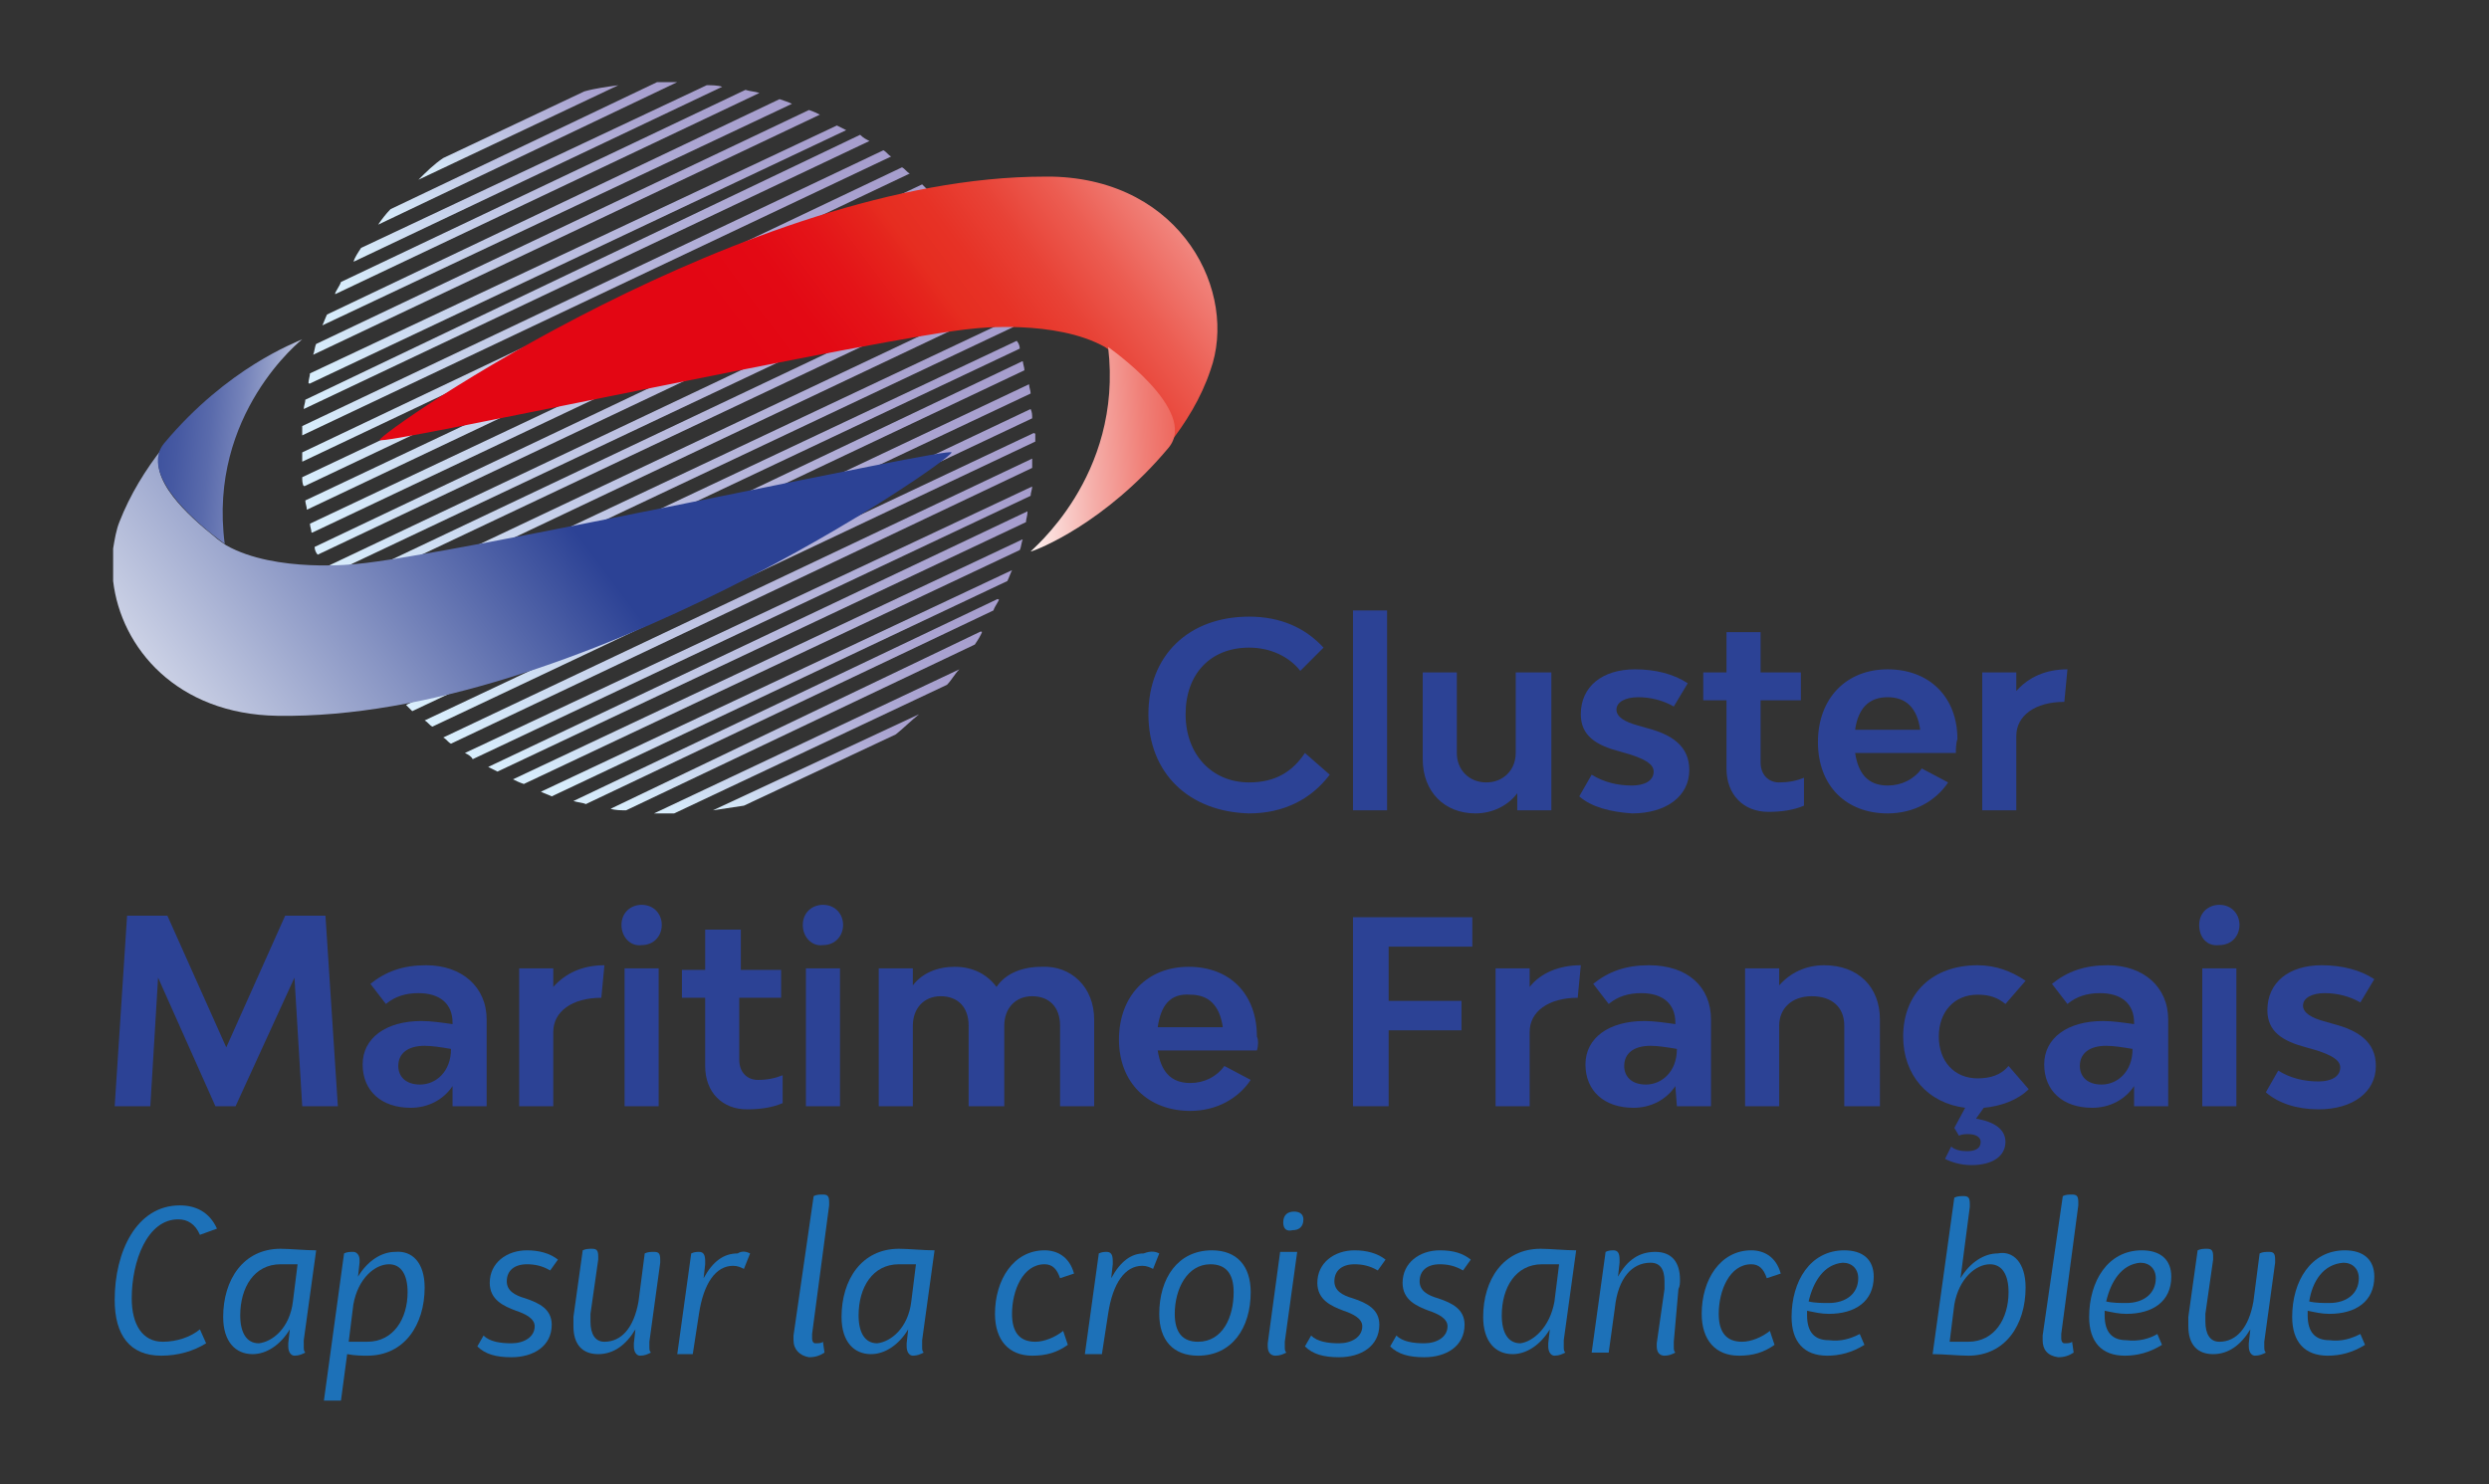 <svg xmlns="http://www.w3.org/2000/svg" xmlns:xlink="http://www.w3.org/1999/xlink" id="Calque_1" x="0px" y="0px" viewBox="0 0 160.6 95.8" style="enable-background:new 0 0 160.6 95.8;" xml:space="preserve"><rect x="0" y="0" width="160.6" height="95.8" fill="#333333" stroke="none"/><style type="text/css">	.st0{fill:#1D71B8;}	.st1{fill:#2C4295;}			.st2{clip-path:url(#SVGID_00000097493287886163342740000007358528712772106653_);fill:url(#SVGID_00000071535098186408122680000007425284975125391532_);}			.st3{clip-path:url(#SVGID_00000052100153949026685560000016399669232796249223_);fill:url(#SVGID_00000161614483905782611760000010436958328850844545_);}			.st4{clip-path:url(#SVGID_00000040535913319551711390000015296959628309103501_);fill:url(#SVGID_00000183221607545156832000000011236388209865019310_);}			.st5{clip-path:url(#SVGID_00000119797935464375300450000014419470566474261659_);fill:url(#SVGID_00000052093743076148170170000008445680252500493196_);}			.st6{clip-path:url(#SVGID_00000176743809997877083570000000079388038827930532_);fill:url(#SVGID_00000088100421611956441790000005354862996272595388_);}			.st7{clip-path:url(#SVGID_00000127042050645453935710000015856888353944095901_);fill:url(#SVGID_00000138551217502034694180000001666555821629286823_);}			.st8{clip-path:url(#SVGID_00000017500899323383455790000010525960906337870250_);fill:url(#SVGID_00000115477566322184834740000015919302302416389005_);}			.st9{clip-path:url(#SVGID_00000078010618887234522070000007731732954311837351_);fill:url(#SVGID_00000138545223983425943690000006545945428363126450_);}			.st10{clip-path:url(#SVGID_00000162333121575092605550000005062873450620592542_);fill:url(#SVGID_00000104679537237294842960000009256314235139934888_);}			.st11{clip-path:url(#SVGID_00000067210932998345109920000012756757766634213293_);fill:url(#SVGID_00000076580903006001538630000015259953258161675179_);}			.st12{clip-path:url(#SVGID_00000026882848507749919430000003081530234349216909_);fill:url(#SVGID_00000134958814737933984970000018298876228437701001_);}			.st13{clip-path:url(#SVGID_00000164501041300122421290000008705199425807883427_);fill:url(#SVGID_00000018209257615964789230000002121160330865876868_);}			.st14{clip-path:url(#SVGID_00000173120520183625858840000001312424753970589600_);fill:url(#SVGID_00000133488630384323749440000002801225186655403437_);}			.st15{clip-path:url(#SVGID_00000141453892394957614080000010734546989353119111_);fill:url(#SVGID_00000041275016547214214060000000142289627962379175_);}			.st16{clip-path:url(#SVGID_00000107587662072593493250000010885423369823808438_);fill:url(#SVGID_00000006703469061372707730000010477932111988905887_);}			.st17{clip-path:url(#SVGID_00000134960956232755456630000017209347153576774305_);fill:url(#SVGID_00000109726040784507860300000005473324567328316850_);}			.st18{clip-path:url(#SVGID_00000033368936449572199350000004758738071583270538_);fill:url(#SVGID_00000154395474826616199610000013398565672681055417_);}			.st19{clip-path:url(#SVGID_00000162318806383574187110000010882189644957376651_);fill:url(#SVGID_00000052082528477228328040000000558661218639010488_);}			.st20{clip-path:url(#SVGID_00000085946688410732807770000014780853270730422159_);fill:url(#SVGID_00000004545715889337026810000015730867395903065764_);}			.st21{clip-path:url(#SVGID_00000025437177731313175900000006743294194173482634_);fill:url(#SVGID_00000165206038337872908070000010410138296055113886_);}			.st22{clip-path:url(#SVGID_00000006678016373376667640000015595040057870586808_);fill:url(#SVGID_00000080200104291766645690000010754865057646558338_);}			.st23{clip-path:url(#SVGID_00000046333835546879136250000018311456369386079403_);fill:url(#SVGID_00000009576177006639319090000009632190953716620729_);}			.st24{clip-path:url(#SVGID_00000066514554679143400250000014515859398431277746_);fill:url(#SVGID_00000157989807760995961530000008551507621039676554_);}			.st25{clip-path:url(#SVGID_00000069374661537704153790000000109233868164018326_);fill:url(#SVGID_00000052096876828167836850000013957465907515399860_);}			.st26{clip-path:url(#SVGID_00000039837104274449229510000009980345673490925492_);fill:url(#SVGID_00000181785424402314478360000008163868288727600014_);}			.st27{clip-path:url(#SVGID_00000066511378182149004710000010673822886690328710_);fill:url(#SVGID_00000098904886456593109640000000759457876763570858_);}			.st28{clip-path:url(#SVGID_00000182506140384273021810000013350277055112037031_);fill:url(#SVGID_00000133503432978546040880000017047022092519744946_);}			.st29{clip-path:url(#SVGID_00000055669843898916662290000015802508355427039127_);fill:url(#SVGID_00000039813213371327305970000001745984677501106591_);}			.st30{clip-path:url(#SVGID_00000083776964714690818730000001330423131145514885_);fill:url(#SVGID_00000020382752134657201730000002113265609602418850_);}			.st31{clip-path:url(#SVGID_00000050661525346703212730000016153696475746782612_);fill:url(#SVGID_00000003784320562401433620000016557139001899815314_);}			.st32{clip-path:url(#SVGID_00000142163437970555797190000008020176194726563212_);fill:url(#SVGID_00000084514068352028618200000005909267625171947429_);}			.st33{clip-path:url(#SVGID_00000153675081720847915430000002474654690878490815_);fill:url(#SVGID_00000088817344148497673150000001729797793729859205_);}			.st34{clip-path:url(#SVGID_00000139988939266496661980000012344918461396559803_);fill:url(#SVGID_00000018214087246777197670000003785001957057149882_);}			.st35{clip-path:url(#SVGID_00000123438799267325498600000009760709574243744643_);fill:url(#SVGID_00000078008237997781995410000010615331875601567668_);}			.st36{clip-path:url(#SVGID_00000145746992589976902640000010368385246374037675_);fill:url(#SVGID_00000102524671542223592090000001440706242438410632_);}			.st37{clip-path:url(#SVGID_00000035490141595123057860000005006481768000335255_);fill:url(#SVGID_00000075843924967918319420000016631505149195972280_);}</style><g>	<g>		<path class="st0" d="M10.4,87.5c-2,0-3-1.3-3-3.6c0-3.1,1.4-6.1,4.2-6.1c1,0,1.9,0.4,2.4,1.5l-1.1,0.4c-0.3-0.7-0.8-1-1.4-1   c-2,0-3,2.7-3,5.1c0,1.7,0.7,2.8,2,2.8c0.9,0,1.8-0.3,2.4-0.8l0.4,0.9C12.5,87.2,11.5,87.5,10.4,87.5"></path>		<path class="st0" d="M18.9,84l0.3-2.4c-0.4,0-0.8,0-1.1,0c-1.7,0-2.6,1.5-2.6,3.3c0,1.1,0.4,1.8,1.2,1.8   C17.6,86.6,18.7,85.7,18.9,84 M19.6,86.9c0,0.2,0,0.3,0.1,0.4c-0.2,0.1-0.4,0.2-0.7,0.2c-0.2,0-0.4-0.2-0.4-0.6c0-0.1,0-0.1,0-0.2   l0.1-0.9c-0.6,1-1.5,1.6-2.4,1.6c-1.1,0-1.9-0.8-1.9-2.4c0-2.4,1.3-4.4,3.7-4.4c0.6,0,1.6,0.1,2.3,0.1l-0.8,5.8   C19.6,86.7,19.6,86.8,19.6,86.9"></path>		<path class="st0" d="M26.3,83.4c0-1.1-0.4-1.8-1.2-1.8c-0.9,0-2,0.9-2.3,2.6l-0.3,2.4c0.4,0,0.8,0,1.2,0   C25.4,86.6,26.3,85.1,26.3,83.4 M27.4,83.1c0,2.4-1.3,4.4-3.7,4.4c-0.3,0-0.8,0-1.3-0.1l-0.4,3h-1.1l1.3-9.5   c0.2-0.1,0.4-0.1,0.6-0.1c0.2,0,0.4,0.2,0.4,0.5c0,0.1,0,0.1,0,0.2l-0.1,0.9c0.6-1,1.5-1.6,2.4-1.6C26.6,80.7,27.4,81.5,27.4,83.1   "></path>		<path class="st0" d="M36,81.3L35.5,82c-0.5-0.3-1-0.4-1.5-0.4c-0.8,0-1.3,0.4-1.3,1.1c0,0.6,0.5,0.9,1.2,1.1   c0.9,0.3,1.7,0.7,1.7,1.7c0,1.4-1.2,2.1-2.6,2.1c-1,0-1.7-0.2-2.2-0.7l0.4-0.7c0.4,0.4,1.1,0.5,1.8,0.5c0.8,0,1.5-0.4,1.5-1.1   c0-0.5-0.6-0.8-1.2-1c-0.8-0.3-1.7-0.7-1.7-1.8c0-1.3,1.1-2.1,2.4-2.1C34.8,80.7,35.5,80.9,36,81.3"></path>		<path class="st0" d="M41.9,86.6c0,0.1,0,0.2,0,0.3c0,0.2,0,0.3,0.1,0.4c-0.2,0.1-0.4,0.2-0.7,0.2c-0.2,0-0.4-0.2-0.4-0.6   c0-0.1,0-0.1,0-0.2l0.1-0.9c-0.6,1-1.4,1.6-2.4,1.6S37,86.8,37,85.6c0-0.2,0-0.4,0-0.6l0.6-4.3c0.2-0.1,0.4-0.1,0.6-0.1   c0.3,0,0.4,0.1,0.4,0.5c0,0.1,0,0.1,0,0.2l-0.5,3.5c0,0.2,0,0.3,0,0.5c0,0.8,0.3,1.3,0.9,1.3c1.1,0,1.9-0.9,2.2-2.6l0.4-3.1   c0.2-0.1,0.4-0.1,0.6-0.1c0.3,0,0.4,0.1,0.4,0.5c0,0.1,0,0.1,0,0.2L41.9,86.6z"></path>		<path class="st0" d="M48.4,80.9l-0.4,1c-0.2-0.1-0.4-0.2-0.7-0.2c-1.1,0-1.9,1.1-2.2,3.1l-0.4,2.6h-1l0.9-6.5   c0.2-0.1,0.4-0.1,0.5-0.1c0.3,0,0.4,0.2,0.4,0.6c0,0.1,0,0.1,0,0.2l-0.1,0.9c0.6-1.1,1.3-1.6,2.2-1.6   C47.9,80.7,48.2,80.8,48.4,80.9"></path>		<path class="st0" d="M51.2,86.5c0-0.1,0-0.2,0-0.3l1.3-9c0.2-0.1,0.4-0.1,0.6-0.1c0.3,0,0.4,0.1,0.4,0.5c0,0.1,0,0.1,0,0.2   l-1.1,8.3c0,0.1,0,0.2,0,0.3c0,0.2,0.1,0.3,0.2,0.3c0.2,0,0.4,0,0.5-0.1l0.1,0.7c-0.3,0.2-0.6,0.3-1,0.3   C51.6,87.5,51.2,87.1,51.2,86.5"></path>		<path class="st0" d="M58.8,84l0.3-2.4c-0.4,0-0.8,0-1.1,0c-1.7,0-2.6,1.5-2.6,3.3c0,1.1,0.4,1.8,1.2,1.8   C57.5,86.6,58.6,85.7,58.8,84 M59.5,86.9c0,0.2,0,0.3,0.1,0.4c-0.2,0.1-0.4,0.2-0.7,0.2c-0.2,0-0.4-0.2-0.4-0.6c0-0.1,0-0.1,0-0.2   l0.1-0.9c-0.6,1-1.5,1.6-2.4,1.6c-1.1,0-1.9-0.8-1.9-2.4c0-2.4,1.3-4.4,3.7-4.4c0.6,0,1.6,0.1,2.3,0.1l-0.8,5.8   C59.5,86.7,59.5,86.8,59.5,86.9"></path>		<path class="st0" d="M66.6,87.5c-1.5,0-2.4-1-2.4-2.7c0-2.2,1.2-4.1,3.2-4.1c0.8,0,1.6,0.4,1.9,1.5l-0.9,0.3   c-0.2-0.6-0.5-0.9-1-0.9c-1.4,0-2.1,1.7-2.1,3.2c0,1.2,0.5,1.8,1.5,1.8c0.6,0,1.3-0.3,1.8-0.7l0.3,0.9   C68.2,87.3,67.5,87.5,66.6,87.5"></path>		<path class="st0" d="M74.8,80.9l-0.4,1c-0.2-0.1-0.4-0.2-0.7-0.2c-1.1,0-1.9,1.1-2.2,3.1l-0.4,2.6H70l0.9-6.5   c0.2-0.1,0.4-0.1,0.5-0.1c0.3,0,0.4,0.2,0.4,0.6c0,0.1,0,0.1,0,0.2l-0.1,0.9c0.6-1.1,1.3-1.6,2.1-1.6   C74.3,80.7,74.6,80.8,74.8,80.9"></path>		<path class="st0" d="M79.6,83.4c0-1.2-0.5-1.8-1.5-1.8c-1.5,0-2.3,1.6-2.3,3.2c0,1.2,0.5,1.8,1.5,1.8C78.9,86.6,79.6,85,79.6,83.4    M74.8,84.8c0-2.3,1.2-4.1,3.4-4.1c1.6,0,2.5,1,2.5,2.7c0,2.3-1.2,4.1-3.4,4.1C75.7,87.5,74.8,86.5,74.8,84.8"></path>		<path class="st0" d="M82.8,78.9c0-0.5,0.3-0.7,0.7-0.7s0.6,0.2,0.6,0.5c0,0.5-0.3,0.7-0.7,0.7C83,79.5,82.8,79.3,82.8,78.9    M82.9,86.6c0,0.1,0,0.2,0,0.3c0,0.2,0,0.3,0.1,0.4c-0.2,0.1-0.4,0.2-0.7,0.2s-0.5-0.2-0.5-0.6c0,0,0-0.1,0-0.2l0.8-5.9h1.1   L82.9,86.6z"></path>		<path class="st0" d="M89.4,81.3L88.9,82c-0.5-0.3-1-0.4-1.5-0.4c-0.8,0-1.3,0.4-1.3,1.1c0,0.6,0.5,0.9,1.2,1.1   c0.9,0.3,1.7,0.7,1.7,1.7c0,1.4-1.2,2.1-2.6,2.1c-1,0-1.7-0.2-2.2-0.7l0.4-0.7c0.4,0.4,1.1,0.5,1.8,0.5c0.8,0,1.5-0.4,1.5-1.1   c0-0.5-0.6-0.8-1.2-1c-0.8-0.3-1.7-0.7-1.7-1.8c0-1.3,1.1-2.1,2.4-2.1C88.2,80.7,88.9,80.9,89.4,81.3"></path>		<path class="st0" d="M94.9,81.3L94.4,82c-0.5-0.3-1-0.4-1.5-0.4c-0.8,0-1.3,0.4-1.3,1.1c0,0.6,0.5,0.9,1.2,1.1   c0.9,0.3,1.7,0.7,1.7,1.7c0,1.4-1.2,2.1-2.6,2.1c-1,0-1.7-0.2-2.2-0.7l0.4-0.7c0.4,0.4,1.1,0.5,1.8,0.5c0.8,0,1.5-0.4,1.5-1.1   c0-0.5-0.6-0.8-1.2-1c-0.8-0.3-1.7-0.7-1.7-1.8c0-1.3,1.1-2.1,2.4-2.1C93.8,80.7,94.4,80.9,94.9,81.3"></path>		<path class="st0" d="M100.3,84l0.3-2.4c-0.4,0-0.8,0-1.1,0c-1.7,0-2.6,1.5-2.6,3.3c0,1.1,0.4,1.8,1.2,1.8   C98.9,86.6,100,85.7,100.3,84 M100.9,86.9c0,0.2,0,0.3,0.1,0.4c-0.2,0.1-0.4,0.2-0.7,0.2c-0.2,0-0.4-0.2-0.4-0.6   c0-0.1,0-0.1,0-0.2l0.1-0.9c-0.6,1-1.5,1.6-2.4,1.6c-1.1,0-1.9-0.8-1.9-2.4c0-2.4,1.3-4.4,3.7-4.4c0.6,0,1.6,0.1,2.3,0.1l-0.8,5.8   C100.9,86.7,100.9,86.8,100.9,86.9"></path>		<path class="st0" d="M108,86.6c0,0.1,0,0.2,0,0.3c0,0.2,0,0.3,0.1,0.4c-0.2,0.1-0.4,0.2-0.7,0.2s-0.5-0.2-0.5-0.6c0,0,0-0.1,0-0.2   l0.5-3.5c0-0.2,0-0.4,0-0.5c0-0.8-0.3-1.2-0.9-1.2c-1.2,0-2.1,1-2.3,2.9l-0.4,2.9h-1.1l0.9-6.5c0.2-0.1,0.4-0.1,0.5-0.1   c0.3,0,0.4,0.2,0.4,0.6c0,0.1,0,0.1,0,0.2l-0.1,0.9c0.6-1.1,1.4-1.6,2.4-1.6c1.1,0,1.6,0.7,1.6,1.8c0,0.2,0,0.4-0.1,0.6L108,86.6z   "></path>		<path class="st0" d="M112.2,87.5c-1.5,0-2.4-1-2.4-2.7c0-2.2,1.2-4.1,3.2-4.1c0.8,0,1.6,0.4,1.9,1.5l-0.9,0.3   c-0.2-0.6-0.5-0.9-1-0.9c-1.4,0-2.1,1.7-2.1,3.2c0,1.2,0.5,1.8,1.5,1.8c0.6,0,1.3-0.3,1.8-0.7l0.3,0.9   C113.8,87.3,113.1,87.5,112.2,87.5"></path>		<path class="st0" d="M116.7,84c0.4,0.1,0.9,0.1,1.3,0.1c1.1,0,1.9-0.6,1.9-1.6c0-0.6-0.4-1-1-1C117.7,81.6,117,82.7,116.7,84    M120,86.1l0.3,0.7c-0.8,0.5-1.6,0.7-2.4,0.7c-1.5,0-2.3-0.9-2.3-2.5c0-2.3,1.2-4.3,3.4-4.3c1.2,0,1.9,0.6,1.9,1.7   c0,1.6-1.2,2.4-2.9,2.4c-0.5,0-0.9-0.1-1.4-0.2c0,0.1,0,0.2,0,0.3c0,1.1,0.5,1.6,1.4,1.6C118.8,86.6,119.4,86.4,120,86.1"></path>		<path class="st0" d="M129.6,83.4c0-1.1-0.4-1.8-1.2-1.8c-0.9,0-2,0.9-2.3,2.6l-0.3,2.4c0.4,0,0.8,0,1.2,0   C128.7,86.6,129.6,85.1,129.6,83.4 M130.7,83.1c0,2.4-1.3,4.4-3.7,4.4c-0.6,0-1.6-0.1-2.3-0.1l1.4-10.1c0.2-0.1,0.4-0.1,0.6-0.1   c0.3,0,0.4,0.1,0.4,0.5c0,0.1,0,0.1,0,0.2l-0.6,4.6c0.6-1,1.5-1.6,2.4-1.6C129.9,80.7,130.7,81.5,130.7,83.1"></path>		<path class="st0" d="M131.8,86.5c0-0.1,0-0.2,0-0.3l1.3-9c0.2-0.1,0.4-0.1,0.6-0.1c0.3,0,0.4,0.1,0.4,0.5c0,0.1,0,0.1,0,0.2   l-1.1,8.3c0,0.1,0,0.2,0,0.3c0,0.2,0.1,0.3,0.2,0.3c0.2,0,0.4,0,0.5-0.1l0.1,0.7c-0.3,0.2-0.6,0.3-1,0.3   C132.1,87.5,131.8,87.1,131.8,86.5"></path>		<path class="st0" d="M135.9,84c0.4,0.1,0.9,0.1,1.3,0.1c1.1,0,1.9-0.6,1.9-1.6c0-0.6-0.4-1-1-1C136.9,81.6,136.2,82.7,135.9,84    M139.2,86.1l0.3,0.7c-0.8,0.5-1.6,0.7-2.4,0.7c-1.5,0-2.3-0.9-2.3-2.5c0-2.3,1.2-4.3,3.4-4.3c1.2,0,1.9,0.6,1.9,1.7   c0,1.6-1.2,2.4-2.9,2.4c-0.5,0-0.9-0.1-1.4-0.2c0,0.1,0,0.2,0,0.3c0,1.1,0.5,1.6,1.4,1.6C138,86.6,138.7,86.4,139.2,86.1"></path>		<path class="st0" d="M146.1,86.6c0,0.1,0,0.2,0,0.3c0,0.2,0,0.3,0.1,0.4c-0.2,0.1-0.4,0.2-0.7,0.2c-0.2,0-0.4-0.2-0.4-0.6   c0-0.1,0-0.1,0-0.2l0.1-0.9c-0.6,1-1.4,1.6-2.4,1.6s-1.6-0.6-1.6-1.8c0-0.2,0-0.4,0-0.6l0.6-4.3c0.2-0.1,0.4-0.1,0.6-0.1   c0.3,0,0.4,0.1,0.4,0.5c0,0.1,0,0.1,0,0.2l-0.5,3.5c0,0.2,0,0.3,0,0.5c0,0.8,0.3,1.3,0.9,1.3c1.1,0,1.9-0.9,2.2-2.6l0.4-3.1   c0.2-0.1,0.4-0.1,0.6-0.1c0.3,0,0.4,0.1,0.4,0.5c0,0.1,0,0.1,0,0.2L146.1,86.6z"></path>		<path class="st0" d="M149,84c0.4,0.1,0.9,0.1,1.3,0.1c1.1,0,1.9-0.6,1.9-1.6c0-0.6-0.4-1-1-1C149.9,81.6,149.2,82.7,149,84    M152.3,86.1l0.3,0.7c-0.8,0.5-1.6,0.7-2.4,0.7c-1.5,0-2.3-0.9-2.3-2.5c0-2.3,1.2-4.3,3.4-4.3c1.2,0,1.9,0.6,1.9,1.7   c0,1.6-1.2,2.4-2.9,2.4c-0.5,0-0.9-0.1-1.4-0.2c0,0.1,0,0.2,0,0.3c0,1.1,0.5,1.6,1.4,1.6C151.1,86.6,151.7,86.4,152.3,86.1"></path>		<path class="st1" d="M74.1,46.1c0-3.8,2.6-6.3,6.5-6.3c2,0,3.6,0.7,4.8,2l-1.5,1.5c-0.7-0.9-1.9-1.5-3.3-1.5   c-2.5,0-4.1,1.7-4.1,4.3c0,2.6,1.7,4.4,4.1,4.4c1.7,0,2.8-0.7,3.6-1.9l1.6,1.4c-1.2,1.6-3,2.5-5.2,2.5   C76.7,52.4,74.1,49.9,74.1,46.1"></path>	</g>	<rect x="87.3" y="39.4" class="st1" width="2.2" height="12.9"></rect>	<g>		<path class="st1" d="M100.1,43.4v8.9h-2.2v-1.1c-0.6,0.8-1.6,1.3-2.7,1.3c-2,0-3.4-1.4-3.4-3.5v-5.6H94v5.2c0,1.1,0.8,1.9,1.9,1.9   c1.1,0,1.9-0.8,1.9-1.9v-5.2L100.1,43.4L100.1,43.4z"></path>		<path class="st1" d="M101.9,51.4l0.8-1.4c0.8,0.5,1.7,0.7,2.6,0.7c0.8,0,1.4-0.3,1.4-0.9c0-0.5-0.6-0.8-1.5-1.1l-0.7-0.2   c-1.5-0.4-2.5-1-2.5-2.4c0-1.8,1.4-2.9,3.5-2.9c1.3,0,2.5,0.3,3.4,0.9l-0.9,1.5c-0.7-0.4-1.5-0.6-2.3-0.6s-1.4,0.3-1.4,0.8   s0.6,0.8,1.3,1l0.7,0.2c1.5,0.4,2.7,1.1,2.7,2.7c0,1.7-1.5,2.8-3.7,2.8C103.9,52.4,102.7,52.1,101.9,51.4"></path>		<path class="st1" d="M116.4,50.2V52c-0.7,0.3-1.5,0.4-2.3,0.4c-1.6,0-2.7-1.1-2.7-2.8v-4.4h-1.5v-1.8h1.5v-2.6h2.2v2.6h2.6v1.8   h-2.6v4c0,0.8,0.5,1.3,1.2,1.3C115.4,50.5,115.9,50.4,116.4,50.2"></path>		<path class="st1" d="M119.7,47.1h4.2c-0.2-1.4-0.9-2.1-2.1-2.1C120.6,45,119.9,45.7,119.7,47.1 M126.2,48.6h-6.5   c0.2,1.3,0.8,2.1,2.1,2.1c0.9,0,1.7-0.4,2.2-1.1l1.7,0.9c-0.8,1.2-2.2,2-3.9,2c-2.7,0-4.5-1.8-4.5-4.6c0-2.8,1.8-4.7,4.5-4.7   s4.5,1.8,4.5,4.5C126.2,48,126.2,48.4,126.2,48.6"></path>		<path class="st1" d="M133.4,43.2l-0.2,2.1c-1.9,0-3.1,0.9-3.1,2.2v4.8h-2.2v-8.9h2.2v1.2C130.9,43.7,132,43.2,133.4,43.2"></path>	</g>	<polygon class="st1" points="18.4,59.1 14.6,67.6 10.8,59.1 8.2,59.1 7.4,71.4 9.7,71.4 10.2,63.1 13.9,71.4 15.2,71.4 19,63.1   19.5,71.4 21.8,71.4 21,59.1  "></polygon>	<g>		<path class="st1" d="M29.1,67.7c-0.6-0.1-1.2-0.2-1.7-0.2c-1.1,0-1.7,0.5-1.7,1.3c0,0.7,0.5,1.2,1.4,1.2   C28.1,70,29.1,69.2,29.1,67.7 M31.4,65.8v5.6h-2.2v-1.3c-0.6,0.9-1.6,1.4-2.7,1.4c-1.9,0-3.1-1.1-3.1-2.8c0-1.7,1.5-2.8,3.8-2.8   c0.6,0,1.3,0.1,2,0.2V66c0-1.2-0.8-1.9-2.2-1.9c-0.8,0-1.5,0.2-2.1,0.7l-1-1.3c1-0.8,2.1-1.2,3.6-1.2   C29.8,62.3,31.4,63.7,31.4,65.8"></path>		<path class="st1" d="M39,62.3l-0.2,2.1c-1.9,0-3.1,0.9-3.1,2.2v4.8h-2.2v-8.9h2.2v1.2C36.5,62.8,37.6,62.3,39,62.3"></path>		<path class="st1" d="M40.3,62.5h2.2v8.9h-2.2V62.5z M40.1,59.7c0-0.8,0.6-1.3,1.3-1.3c0.8,0,1.3,0.6,1.3,1.3S42.2,61,41.4,61   C40.7,61.1,40.1,60.5,40.1,59.7"></path>		<path class="st1" d="M50.5,69.4v1.8c-0.7,0.3-1.5,0.4-2.3,0.4c-1.6,0-2.7-1.1-2.7-2.8v-4.4H44v-1.8h1.5V60h2.3v2.6h2.6v1.8h-2.7v4   c0,0.8,0.5,1.3,1.2,1.3C49.5,69.7,50,69.6,50.5,69.4"></path>		<path class="st1" d="M52,62.5h2.2v8.9H52V62.5z M51.8,59.7c0-0.8,0.6-1.3,1.3-1.3c0.8,0,1.3,0.6,1.3,1.3S53.9,61,53.1,61   C52.4,61.1,51.8,60.5,51.8,59.7"></path>		<path class="st1" d="M70.6,65.8v5.6h-2.2v-5.2c0-1.2-0.7-1.9-1.8-1.9s-1.8,0.8-1.8,1.9v5.2h-2.3v-5.2c0-1.2-0.7-1.9-1.8-1.9   s-1.8,0.8-1.8,1.9v5.2h-2.2v-8.9h2.2v1.1c0.6-0.8,1.6-1.2,2.7-1.2c1.2,0,2.1,0.5,2.7,1.3c0.6-0.9,1.7-1.3,2.9-1.3   C69.1,62.3,70.6,63.7,70.6,65.8"></path>		<path class="st1" d="M74.7,66.3h4.2c-0.2-1.4-0.9-2.1-2.1-2.1C75.5,64.1,74.9,64.9,74.7,66.3 M81.1,67.8h-6.4   c0.2,1.3,0.8,2.1,2.1,2.1c0.9,0,1.7-0.4,2.2-1.1l1.7,0.9c-0.8,1.2-2.2,2-3.9,2c-2.7,0-4.6-1.8-4.6-4.6c0-2.8,1.8-4.7,4.5-4.7   s4.4,1.8,4.4,4.5C81.2,67.1,81.2,67.5,81.1,67.8"></path>	</g>	<polygon class="st1" points="89.6,61.1 89.6,64.6 94.3,64.6 94.3,66.5 89.6,66.5 89.6,71.4 87.3,71.4 87.3,59.2 95,59.2 95,61.1    "></polygon>	<g>		<path class="st1" d="M102,62.3l-0.2,2.1c-1.9,0-3.1,0.9-3.1,2.2v4.8h-2.2v-8.9h2.2v1.2C99.4,62.8,100.6,62.3,102,62.3"></path>		<path class="st1" d="M108.2,67.7c-0.6-0.1-1.2-0.2-1.7-0.2c-1.1,0-1.7,0.5-1.7,1.3c0,0.7,0.5,1.2,1.4,1.2   C107.2,70,108.2,69.2,108.2,67.7 M110.4,65.8v5.6h-2.2l-0.1-1.3c-0.6,0.9-1.6,1.4-2.7,1.4c-1.9,0-3.1-1.1-3.1-2.8   c0-1.7,1.5-2.8,3.8-2.8c0.6,0,1.3,0.1,2,0.2V66c0-1.2-0.8-1.9-2.2-1.9c-0.8,0-1.5,0.2-2.1,0.7l-1-1.3c1-0.8,2.1-1.2,3.6-1.2   C108.9,62.3,110.4,63.7,110.4,65.8"></path>		<path class="st1" d="M121.3,65.8v5.6H119v-5.2c0-1.2-0.8-1.9-2.1-1.9s-2.1,0.8-2.1,1.9v5.2h-2.2v-8.9h2.2v1.1   c0.7-0.8,1.7-1.3,2.9-1.3C119.9,62.3,121.3,63.7,121.3,65.8"></path>		<path class="st1" d="M129.4,73.7c0,0.9-0.8,1.5-2.2,1.5c-0.7,0-1.3-0.2-1.7-0.4l0.4-0.8c0.2,0.2,0.6,0.3,1,0.3   c0.6,0,0.9-0.2,0.9-0.6c0-0.3-0.3-0.5-0.8-0.5c-0.2,0-0.4,0-0.6,0.1l-0.3-0.5l0.7-1.3c-2.4-0.3-4-2.1-4-4.6c0-2.8,1.9-4.6,4.8-4.6   c1.2,0,2.2,0.4,3.1,1l-1.3,1.5c-0.5-0.4-1-0.6-1.8-0.6c-1.5,0-2.5,1.1-2.5,2.7s1,2.7,2.5,2.7c0.8,0,1.5-0.2,2-0.8l1.3,1.5   c-0.7,0.7-1.8,1.1-2.9,1.2l-0.5,0.7C128.7,72.4,129.4,72.9,129.4,73.7"></path>		<path class="st1" d="M137.6,67.7c-0.6-0.1-1.2-0.2-1.7-0.2c-1.1,0-1.7,0.5-1.7,1.3c0,0.7,0.5,1.2,1.4,1.2   C136.6,70,137.6,69.2,137.6,67.7 M139.9,65.8v5.6h-2.2v-1.3c-0.6,0.9-1.6,1.4-2.7,1.4c-1.9,0-3.1-1.1-3.1-2.8   c0-1.7,1.5-2.8,3.8-2.8c0.6,0,1.3,0.1,2,0.2V66c0-1.2-0.8-1.9-2.2-1.9c-0.8,0-1.5,0.2-2.1,0.7l-1-1.3c1-0.8,2.1-1.2,3.6-1.2   C138.3,62.3,139.9,63.7,139.9,65.8"></path>		<path class="st1" d="M142.1,62.5h2.2v8.9h-2.2V62.5z M141.9,59.7c0-0.8,0.6-1.3,1.3-1.3c0.8,0,1.3,0.6,1.3,1.3S144,61,143.2,61   C142.4,61.1,141.9,60.5,141.9,59.7"></path>		<path class="st1" d="M146.2,70.5l0.8-1.4c0.8,0.5,1.7,0.7,2.6,0.7c0.8,0,1.4-0.3,1.4-0.9c0-0.5-0.6-0.8-1.5-1.1l-0.7-0.2   c-1.5-0.4-2.5-1-2.5-2.4c0-1.8,1.4-2.9,3.5-2.9c1.3,0,2.5,0.3,3.4,0.9l-0.9,1.5c-0.7-0.4-1.5-0.6-2.3-0.6s-1.4,0.3-1.4,0.8   s0.6,0.8,1.3,1l0.7,0.2c1.5,0.4,2.7,1.1,2.7,2.7c0,1.7-1.5,2.8-3.7,2.8C148.2,71.6,147,71.2,146.2,70.5"></path>	</g>	<g>		<g>			<g>				<defs>					<path id="SVGID_1_" d="M37.7,5.9l-9.1,4.3c-0.6,0.4-1.1,0.9-1.6,1.4l12.9-6.1C39.2,5.6,38.4,5.7,37.7,5.9"></path>				</defs>				<clipPath id="SVGID_00000131354490369679596290000017574148851553489319_">					<use xlink:href="#SVGID_1_" style="overflow:visible;"></use>				</clipPath>									<linearGradient id="SVGID_00000018238349142343758750000011352720892032654237_" gradientUnits="userSpaceOnUse" x1="-466.721" y1="424.915" x2="-465.72" y2="424.915" gradientTransform="matrix(3.504 -9.522 -9.522 -3.504 5713.082 -2942.251)">					<stop offset="0" style="stop-color:#D9EFFD"></stop>					<stop offset="0.12" style="stop-color:#D1E2F5"></stop>					<stop offset="0.5" style="stop-color:#BABCDF"></stop>					<stop offset="0.807" style="stop-color:#ABA5D2"></stop>					<stop offset="1" style="stop-color:#A69DCD"></stop>				</linearGradient>									<polygon style="clip-path:url(#SVGID_00000131354490369679596290000017574148851553489319_);fill:url(#SVGID_00000018238349142343758750000011352720892032654237_);" points="     25,10.9 28.5,1.3 41.8,6.2 38.3,15.8     "></polygon>			</g>		</g>	</g>	<g>		<g>			<g>				<defs>					<path id="SVGID_00000011015878146686814930000003860192751978243260_" d="M42.4,5.3l-17.2,8.2c-0.3,0.3-0.6,0.7-0.8,1l19.3-9.2      c-0.2,0-0.4,0-0.7,0C42.9,5.3,42.7,5.3,42.4,5.3"></path>				</defs>				<clipPath id="SVGID_00000005963580731360631530000002378683036160665775_">					<use xlink:href="#SVGID_00000011015878146686814930000003860192751978243260_" style="overflow:visible;"></use>				</clipPath>									<linearGradient id="SVGID_00000074432550464395550640000005150420292889117369_" gradientUnits="userSpaceOnUse" x1="-484.139" y1="437.021" x2="-483.138" y2="437.021" gradientTransform="matrix(5.271 -14.326 -14.326 -5.271 8843.85 -4615.056)">					<stop offset="0" style="stop-color:#D9EFFD"></stop>					<stop offset="0.12" style="stop-color:#D1E2F5"></stop>					<stop offset="0.5" style="stop-color:#BABCDF"></stop>					<stop offset="0.807" style="stop-color:#ABA5D2"></stop>					<stop offset="1" style="stop-color:#A69DCD"></stop>				</linearGradient>									<polygon style="clip-path:url(#SVGID_00000005963580731360631530000002378683036160665775_);fill:url(#SVGID_00000074432550464395550640000005150420292889117369_);" points="     21.4,13.4 26.7,-1 46.7,6.4 41.4,20.7     "></polygon>			</g>		</g>	</g>	<g>		<g>			<g>				<defs>					<path id="SVGID_00000111157932523994333630000009570112560911109257_" d="M23.3,16c-0.2,0.3-0.4,0.6-0.5,0.9L46.6,5.6      c-0.3-0.1-0.7-0.1-1-0.1L23.3,16z"></path>				</defs>				<clipPath id="SVGID_00000054253745580121953090000000452170744866800045_">					<use xlink:href="#SVGID_00000111157932523994333630000009570112560911109257_" style="overflow:visible;"></use>				</clipPath>									<linearGradient id="SVGID_00000058558853095169608060000012596349387164463273_" gradientUnits="userSpaceOnUse" x1="-490.66" y1="441.557" x2="-489.66" y2="441.557" gradientTransform="matrix(6.498 -17.662 -17.662 -6.498 11018.584 -5776.514)">					<stop offset="0" style="stop-color:#D9EFFD"></stop>					<stop offset="0.12" style="stop-color:#D1E2F5"></stop>					<stop offset="0.5" style="stop-color:#BABCDF"></stop>					<stop offset="0.807" style="stop-color:#ABA5D2"></stop>					<stop offset="1" style="stop-color:#A69DCD"></stop>				</linearGradient>									<polygon style="clip-path:url(#SVGID_00000054253745580121953090000000452170744866800045_);fill:url(#SVGID_00000058558853095169608060000012596349387164463273_);" points="     19.1,15.5 25.6,-2.3 50.3,6.8 43.8,24.6     "></polygon>			</g>		</g>	</g>	<g>		<g>			<g>				<defs>					<path id="SVGID_00000026131194026708497720000018161597299561243320_" d="M22,18.2c-0.1,0.3-0.3,0.5-0.4,0.8L49,6      c-0.3-0.1-0.6-0.1-0.9-0.2L22,18.2z"></path>				</defs>				<clipPath id="SVGID_00000151530777474413178020000008316965685177147052_">					<use xlink:href="#SVGID_00000026131194026708497720000018161597299561243320_" style="overflow:visible;"></use>				</clipPath>									<linearGradient id="SVGID_00000034789605398005366510000018093797793402525114_" gradientUnits="userSpaceOnUse" x1="-494.263" y1="444.062" x2="-493.263" y2="444.062" gradientTransform="matrix(7.458 -20.269 -20.269 -7.458 12718.509 -6684.044)">					<stop offset="0" style="stop-color:#D9EFFD"></stop>					<stop offset="0.12" style="stop-color:#D1E2F5"></stop>					<stop offset="0.5" style="stop-color:#BABCDF"></stop>					<stop offset="0.807" style="stop-color:#ABA5D2"></stop>					<stop offset="1" style="stop-color:#A69DCD"></stop>				</linearGradient>									<polygon style="clip-path:url(#SVGID_00000151530777474413178020000008316965685177147052_);fill:url(#SVGID_00000034789605398005366510000018093797793402525114_);" points="     17.4,17.4 24.9,-3 53.3,7.4 45.7,27.9     "></polygon>			</g>		</g>	</g>	<g>		<g>			<g>				<defs>					<path id="SVGID_00000140008931737440391870000008662594816226791607_" d="M21.1,20.3c-0.1,0.2-0.2,0.5-0.3,0.7L51.1,6.7      c-0.2-0.1-0.5-0.2-0.8-0.3L21.1,20.3z"></path>				</defs>				<clipPath id="SVGID_00000134246242171155806490000001260640770259173033_">					<use xlink:href="#SVGID_00000140008931737440391870000008662594816226791607_" style="overflow:visible;"></use>				</clipPath>									<linearGradient id="SVGID_00000099636498247439859000000011061471577720754336_" gradientUnits="userSpaceOnUse" x1="-496.596" y1="445.685" x2="-495.596" y2="445.685" gradientTransform="matrix(8.246 -22.412 -22.412 -8.246 14115.59 -7429.598)">					<stop offset="0" style="stop-color:#D9EFFD"></stop>					<stop offset="0.12" style="stop-color:#D1E2F5"></stop>					<stop offset="0.5" style="stop-color:#BABCDF"></stop>					<stop offset="0.807" style="stop-color:#ABA5D2"></stop>					<stop offset="1" style="stop-color:#A69DCD"></stop>				</linearGradient>									<polygon style="clip-path:url(#SVGID_00000134246242171155806490000001260640770259173033_);fill:url(#SVGID_00000099636498247439859000000011061471577720754336_);" points="     16.1,19.3 24.4,-3.4 55.8,8.2 47.5,30.8     "></polygon>			</g>		</g>	</g>	<g>		<g>			<g>				<defs>					<path id="SVGID_00000152266415563846014980000015197845185860696248_" d="M20.4,22.2c-0.1,0.2-0.1,0.5-0.2,0.7L52.9,7.4      c-0.2-0.1-0.4-0.2-0.7-0.3L20.4,22.2z"></path>				</defs>				<clipPath id="SVGID_00000109737733547308410360000007781090506138897800_">					<use xlink:href="#SVGID_00000152266415563846014980000015197845185860696248_" style="overflow:visible;"></use>				</clipPath>									<linearGradient id="SVGID_00000086661365055849975150000007577365346038407081_" gradientUnits="userSpaceOnUse" x1="-498.27" y1="446.847" x2="-497.27" y2="446.847" gradientTransform="matrix(8.922 -24.251 -24.251 -8.922 15314.236 -8069.101)">					<stop offset="0" style="stop-color:#D9EFFD"></stop>					<stop offset="0.12" style="stop-color:#D1E2F5"></stop>					<stop offset="0.5" style="stop-color:#BABCDF"></stop>					<stop offset="0.807" style="stop-color:#ABA5D2"></stop>					<stop offset="1" style="stop-color:#A69DCD"></stop>				</linearGradient>									<polygon style="clip-path:url(#SVGID_00000109737733547308410360000007781090506138897800_);fill:url(#SVGID_00000086661365055849975150000007577365346038407081_);" points="     15.1,21 24.1,-3.4 58,9 49,33.5     "></polygon>			</g>		</g>	</g>	<g>		<g>			<g>				<defs>					<path id="SVGID_00000069390352305752265890000015374169706116641414_" d="M20,24.1c0,0.2-0.1,0.4-0.1,0.7L54.6,8.4      c-0.2-0.1-0.4-0.2-0.6-0.3L20,24.1z"></path>				</defs>				<clipPath id="SVGID_00000050627602567255755890000013535117740983962045_">					<use xlink:href="#SVGID_00000069390352305752265890000015374169706116641414_" style="overflow:visible;"></use>				</clipPath>									<linearGradient id="SVGID_00000144309277822124553640000013655848983077626550_" gradientUnits="userSpaceOnUse" x1="-499.512" y1="447.711" x2="-498.512" y2="447.711" gradientTransform="matrix(9.502 -25.824 -25.824 -9.502 16340.318 -8616.217)">					<stop offset="0" style="stop-color:#D9EFFD"></stop>					<stop offset="0.12" style="stop-color:#D1E2F5"></stop>					<stop offset="0.5" style="stop-color:#BABCDF"></stop>					<stop offset="0.807" style="stop-color:#ABA5D2"></stop>					<stop offset="1" style="stop-color:#A69DCD"></stop>				</linearGradient>									<polygon style="clip-path:url(#SVGID_00000050627602567255755890000013535117740983962045_);fill:url(#SVGID_00000144309277822124553640000013655848983077626550_);" points="     14.4,22.7 24,-3.3 60,10 50.4,36     "></polygon>			</g>		</g>	</g>	<g>		<g>			<g>				<defs>					<path id="SVGID_00000056396888068922703540000001650550175790402709_" d="M19.7,25.8c0,0.2-0.1,0.4-0.1,0.6L56.1,9.1      c-0.2-0.1-0.4-0.2-0.6-0.4L19.7,25.8z"></path>				</defs>				<clipPath id="SVGID_00000182491026856965633910000003710154929436826257_">					<use xlink:href="#SVGID_00000056396888068922703540000001650550175790402709_" style="overflow:visible;"></use>				</clipPath>									<linearGradient id="SVGID_00000140705927383000036670000013293400464602090140_" gradientUnits="userSpaceOnUse" x1="-500.456" y1="448.366" x2="-499.456" y2="448.366" gradientTransform="matrix(9.994 -27.162 -27.162 -9.994 17212.947 -9081.322)">					<stop offset="0" style="stop-color:#D9EFFD"></stop>					<stop offset="0.12" style="stop-color:#D1E2F5"></stop>					<stop offset="0.5" style="stop-color:#BABCDF"></stop>					<stop offset="0.807" style="stop-color:#ABA5D2"></stop>					<stop offset="1" style="stop-color:#A69DCD"></stop>				</linearGradient>									<polygon style="clip-path:url(#SVGID_00000182491026856965633910000003710154929436826257_);fill:url(#SVGID_00000140705927383000036670000013293400464602090140_);" points="     13.9,24.4 23.9,-3 61.8,11 51.7,38.3     "></polygon>			</g>		</g>	</g>	<g>		<g>			<g>				<defs>					<path id="SVGID_00000003815298871679395110000012153800212798481838_" d="M19.5,27.5c0,0.2,0,0.4,0,0.6l38-18      C57.3,10,57.2,9.8,57,9.7L19.5,27.5z"></path>				</defs>				<clipPath id="SVGID_00000093174082236971877410000006222182728855840177_">					<use xlink:href="#SVGID_00000003815298871679395110000012153800212798481838_" style="overflow:visible;"></use>				</clipPath>									<linearGradient id="SVGID_00000091734953321031307940000009830202000039141030_" gradientUnits="userSpaceOnUse" x1="-501.187" y1="448.872" x2="-500.187" y2="448.872" gradientTransform="matrix(10.412 -28.298 -28.298 -10.412 17953.479 -9475.785)">					<stop offset="0" style="stop-color:#D9EFFD"></stop>					<stop offset="0.12" style="stop-color:#D1E2F5"></stop>					<stop offset="0.5" style="stop-color:#BABCDF"></stop>					<stop offset="0.807" style="stop-color:#ABA5D2"></stop>					<stop offset="1" style="stop-color:#A69DCD"></stop>				</linearGradient>									<polygon style="clip-path:url(#SVGID_00000093174082236971877410000006222182728855840177_);fill:url(#SVGID_00000091734953321031307940000009830202000039141030_);" points="     13.5,26 24,-2.5 63.4,12 52.9,40.5     "></polygon>			</g>		</g>	</g>	<g>		<g>			<g>				<defs>					<path id="SVGID_00000125589974335589752300000013765548481622408352_" d="M19.5,29.2c0,0.2,0,0.4,0,0.6l39.2-18.6      c-0.2-0.1-0.3-0.3-0.5-0.4L19.5,29.2z"></path>				</defs>				<clipPath id="SVGID_00000032615100321723088990000002486244778120361406_">					<use xlink:href="#SVGID_00000125589974335589752300000013765548481622408352_" style="overflow:visible;"></use>				</clipPath>									<linearGradient id="SVGID_00000119115872183612860260000001297875821453136796_" gradientUnits="userSpaceOnUse" x1="-501.757" y1="449.27" x2="-500.757" y2="449.27" gradientTransform="matrix(10.763 -29.254 -29.254 -10.763 18577.303 -9807.797)">					<stop offset="0" style="stop-color:#D9EFFD"></stop>					<stop offset="0.12" style="stop-color:#D1E2F5"></stop>					<stop offset="0.5" style="stop-color:#BABCDF"></stop>					<stop offset="0.807" style="stop-color:#ABA5D2"></stop>					<stop offset="1" style="stop-color:#A69DCD"></stop>				</linearGradient>									<polygon style="clip-path:url(#SVGID_00000032615100321723088990000002486244778120361406_);fill:url(#SVGID_00000119115872183612860260000001297875821453136796_);" points="     13.3,27.5 24.1,-1.9 64.8,13.1 54,42.5     "></polygon>			</g>		</g>	</g>	<g>		<g>			<g>				<defs>					<path id="SVGID_00000070089844278666981940000002758696420234367410_" d="M19.5,30.8c0,0.2,0,0.4,0.1,0.6l40.3-19.1      c-0.1-0.1-0.3-0.3-0.4-0.4L19.5,30.8z"></path>				</defs>				<clipPath id="SVGID_00000006704783079066209180000002807926105856424880_">					<use xlink:href="#SVGID_00000070089844278666981940000002758696420234367410_" style="overflow:visible;"></use>				</clipPath>									<linearGradient id="SVGID_00000161620546814933759030000004637873385796591511_" gradientUnits="userSpaceOnUse" x1="-502.206" y1="449.581" x2="-501.206" y2="449.581" gradientTransform="matrix(11.056 -30.049 -30.049 -11.056 19096.166 -10083.652)">					<stop offset="0" style="stop-color:#D9EFFD"></stop>					<stop offset="0.12" style="stop-color:#D1E2F5"></stop>					<stop offset="0.5" style="stop-color:#BABCDF"></stop>					<stop offset="0.807" style="stop-color:#ABA5D2"></stop>					<stop offset="1" style="stop-color:#A69DCD"></stop>				</linearGradient>									<polygon style="clip-path:url(#SVGID_00000006704783079066209180000002807926105856424880_);fill:url(#SVGID_00000161620546814933759030000004637873385796591511_);" points="     13.2,29 24.3,-1.2 66.2,14.2 55,44.4     "></polygon>			</g>		</g>	</g>	<g>		<g>			<g>				<defs>					<path id="SVGID_00000060011440838892195270000018194532436969099956_" d="M19.7,32.3c0,0.2,0.1,0.4,0.1,0.6l41.1-19.5      c-0.1-0.1-0.3-0.3-0.4-0.4L19.7,32.3z"></path>				</defs>				<clipPath id="SVGID_00000026866951388687997500000003210260893632573616_">					<use xlink:href="#SVGID_00000060011440838892195270000018194532436969099956_" style="overflow:visible;"></use>				</clipPath>									<linearGradient id="SVGID_00000024000734680025407530000003661628248686753461_" gradientUnits="userSpaceOnUse" x1="-502.552" y1="449.824" x2="-501.552" y2="449.824" gradientTransform="matrix(11.294 -30.697 -30.697 -11.294 19519.014 -10308.135)">					<stop offset="0" style="stop-color:#D9EFFD"></stop>					<stop offset="0.12" style="stop-color:#D1E2F5"></stop>					<stop offset="0.5" style="stop-color:#BABCDF"></stop>					<stop offset="0.807" style="stop-color:#ABA5D2"></stop>					<stop offset="1" style="stop-color:#A69DCD"></stop>				</linearGradient>									<polygon style="clip-path:url(#SVGID_00000026866951388687997500000003210260893632573616_);fill:url(#SVGID_00000024000734680025407530000003661628248686753461_);" points="     13.3,30.5 24.6,-0.4 67.3,15.4 56,46.2     "></polygon>			</g>		</g>	</g>	<g>		<g>			<g>				<defs>					<path id="SVGID_00000089574376861072313800000001929921437950453129_" d="M20,33.8c0,0.2,0.1,0.4,0.1,0.6l41.8-19.8      c-0.1-0.2-0.2-0.3-0.4-0.4L20,33.8z"></path>				</defs>				<clipPath id="SVGID_00000183937650300249581020000000258145517930910121_">					<use xlink:href="#SVGID_00000089574376861072313800000001929921437950453129_" style="overflow:visible;"></use>				</clipPath>									<linearGradient id="SVGID_00000077291342635939484250000007028285376495415939_" gradientUnits="userSpaceOnUse" x1="-502.814" y1="450.004" x2="-501.814" y2="450.004" gradientTransform="matrix(11.481 -31.204 -31.204 -11.481 19849.918 -10483.52)">					<stop offset="0" style="stop-color:#D9EFFD"></stop>					<stop offset="0.12" style="stop-color:#D1E2F5"></stop>					<stop offset="0.5" style="stop-color:#BABCDF"></stop>					<stop offset="0.807" style="stop-color:#ABA5D2"></stop>					<stop offset="1" style="stop-color:#A69DCD"></stop>				</linearGradient>									<polygon style="clip-path:url(#SVGID_00000183937650300249581020000000258145517930910121_);fill:url(#SVGID_00000077291342635939484250000007028285376495415939_);" points="     13.4,31.9 25,0.6 68.4,16.6 56.9,47.9     "></polygon>			</g>		</g>	</g>	<g>		<g>			<g>				<defs>					<path id="SVGID_00000147909193367059528380000011634372330097813946_" d="M20.3,35.3c0,0.2,0.1,0.4,0.2,0.5l42.2-20      c-0.1-0.2-0.2-0.3-0.3-0.5L20.3,35.3z"></path>				</defs>				<clipPath id="SVGID_00000138539975223619067610000004593541322533619370_">					<use xlink:href="#SVGID_00000147909193367059528380000011634372330097813946_" style="overflow:visible;"></use>				</clipPath>									<linearGradient id="SVGID_00000133512929944120700100000009822755999456012192_" gradientUnits="userSpaceOnUse" x1="-503.002" y1="450.137" x2="-502.002" y2="450.137" gradientTransform="matrix(11.619 -31.579 -31.579 -11.619 20094.734 -10612.767)">					<stop offset="0" style="stop-color:#D9EFFD"></stop>					<stop offset="0.12" style="stop-color:#D1E2F5"></stop>					<stop offset="0.5" style="stop-color:#BABCDF"></stop>					<stop offset="0.807" style="stop-color:#ABA5D2"></stop>					<stop offset="1" style="stop-color:#A69DCD"></stop>				</linearGradient>									<polygon style="clip-path:url(#SVGID_00000138539975223619067610000004593541322533619370_);fill:url(#SVGID_00000133512929944120700100000009822755999456012192_);" points="     13.7,33.4 25.4,1.6 69.3,17.8 57.7,49.5     "></polygon>			</g>		</g>	</g>	<g>		<g>			<g>				<defs>					<path id="SVGID_00000024003340234258381100000001568633198737033653_" d="M20.8,36.7c0.1,0.2,0.1,0.3,0.2,0.5l42.5-20.1      c-0.1-0.2-0.2-0.3-0.3-0.5L20.8,36.7z"></path>				</defs>				<clipPath id="SVGID_00000095298990143270003620000010099779563621371291_">					<use xlink:href="#SVGID_00000024003340234258381100000001568633198737033653_" style="overflow:visible;"></use>				</clipPath>									<linearGradient id="SVGID_00000085227355025873943080000015521894725562635912_" gradientUnits="userSpaceOnUse" x1="-503.125" y1="450.221" x2="-502.125" y2="450.221" gradientTransform="matrix(11.71 -31.827 -31.827 -11.71 20256.869 -10697.867)">					<stop offset="0" style="stop-color:#D9EFFD"></stop>					<stop offset="0.12" style="stop-color:#D1E2F5"></stop>					<stop offset="0.5" style="stop-color:#BABCDF"></stop>					<stop offset="0.807" style="stop-color:#ABA5D2"></stop>					<stop offset="1" style="stop-color:#A69DCD"></stop>				</linearGradient>									<polygon style="clip-path:url(#SVGID_00000095298990143270003620000010099779563621371291_);fill:url(#SVGID_00000085227355025873943080000015521894725562635912_);" points="     14.1,34.7 25.9,2.7 70.2,19 58.4,51     "></polygon>			</g>		</g>	</g>	<g>		<g>			<g>				<defs>					<path id="SVGID_00000125583656738112808240000004708815604483616140_" d="M21.3,38c0.1,0.2,0.1,0.3,0.2,0.5l42.7-20.2      c-0.1-0.2-0.2-0.3-0.3-0.5L21.3,38z"></path>				</defs>				<clipPath id="SVGID_00000142894499076389033990000000141234821304713371_">					<use xlink:href="#SVGID_00000125583656738112808240000004708815604483616140_" style="overflow:visible;"></use>				</clipPath>									<linearGradient id="SVGID_00000157292305116846886910000013398584102816151215_" gradientUnits="userSpaceOnUse" x1="-503.184" y1="450.262" x2="-502.184" y2="450.262" gradientTransform="matrix(11.756 -31.951 -31.951 -11.756 20338.338 -10739.805)">					<stop offset="0" style="stop-color:#D9EFFD"></stop>					<stop offset="0.12" style="stop-color:#D1E2F5"></stop>					<stop offset="0.5" style="stop-color:#BABCDF"></stop>					<stop offset="0.807" style="stop-color:#ABA5D2"></stop>					<stop offset="1" style="stop-color:#A69DCD"></stop>				</linearGradient>									<polygon style="clip-path:url(#SVGID_00000142894499076389033990000000141234821304713371_);fill:url(#SVGID_00000157292305116846886910000013398584102816151215_);" points="     14.6,36.1 26.4,4 70.9,20.3 59.1,52.5     "></polygon>			</g>		</g>	</g>	<g>		<g>			<g>				<defs>					<path id="SVGID_00000013883262460128173900000007945209233195946416_" d="M21.9,39.4c0.1,0.2,0.2,0.3,0.3,0.5l42.6-20.2      c-0.1-0.2-0.1-0.3-0.2-0.5L21.9,39.4z"></path>				</defs>				<clipPath id="SVGID_00000111872192694291624090000003874706660100643258_">					<use xlink:href="#SVGID_00000013883262460128173900000007945209233195946416_" style="overflow:visible;"></use>				</clipPath>									<linearGradient id="SVGID_00000044148997919143682350000017268022724913770938_" gradientUnits="userSpaceOnUse" x1="-503.186" y1="450.265" x2="-502.186" y2="450.265" gradientTransform="matrix(11.757 -31.953 -31.953 -11.757 20340.799 -10739.446)">					<stop offset="0" style="stop-color:#D9EFFD"></stop>					<stop offset="0.12" style="stop-color:#D1E2F5"></stop>					<stop offset="0.5" style="stop-color:#BABCDF"></stop>					<stop offset="0.807" style="stop-color:#ABA5D2"></stop>					<stop offset="1" style="stop-color:#A69DCD"></stop>				</linearGradient>									<polygon style="clip-path:url(#SVGID_00000111872192694291624090000003874706660100643258_);fill:url(#SVGID_00000044148997919143682350000017268022724913770938_);" points="     15.2,37.4 27,5.3 71.5,21.7 59.7,53.8     "></polygon>			</g>		</g>	</g>	<g>		<g>			<g>				<defs>					<path id="SVGID_00000032624889987970318230000011452494276257576600_" d="M22.6,40.7c0.1,0.2,0.2,0.3,0.3,0.5l42.5-20.1      c-0.1-0.2-0.1-0.3-0.2-0.5L22.6,40.7z"></path>				</defs>				<clipPath id="SVGID_00000153674903082799056000000012200838607294548371_">					<use xlink:href="#SVGID_00000032624889987970318230000011452494276257576600_" style="overflow:visible;"></use>				</clipPath>									<linearGradient id="SVGID_00000007395025196035595630000002874148030305909688_" gradientUnits="userSpaceOnUse" x1="-503.13" y1="450.226" x2="-502.13" y2="450.226" gradientTransform="matrix(11.714 -31.838 -31.838 -11.714 20266.072 -10697.867)">					<stop offset="0" style="stop-color:#D9EFFD"></stop>					<stop offset="0.12" style="stop-color:#D1E2F5"></stop>					<stop offset="0.5" style="stop-color:#BABCDF"></stop>					<stop offset="0.807" style="stop-color:#ABA5D2"></stop>					<stop offset="1" style="stop-color:#A69DCD"></stop>				</linearGradient>									<polygon style="clip-path:url(#SVGID_00000153674903082799056000000012200838607294548371_);fill:url(#SVGID_00000007395025196035595630000002874148030305909688_);" points="     15.9,38.7 27.7,6.7 72,23 60.2,55     "></polygon>			</g>		</g>	</g>	<g>		<g>			<g>				<defs>					<path id="SVGID_00000006695655032589766310000000018793582348418999_" d="M23.4,41.9c0.1,0.2,0.2,0.3,0.3,0.5l42.1-19.9      c0-0.2-0.1-0.4-0.2-0.5L23.4,41.9z"></path>				</defs>				<clipPath id="SVGID_00000018230206128466922650000015821308829460678330_">					<use xlink:href="#SVGID_00000006695655032589766310000000018793582348418999_" style="overflow:visible;"></use>				</clipPath>									<linearGradient id="SVGID_00000018937855654123456060000004373236039060970416_" gradientUnits="userSpaceOnUse" x1="-503.01" y1="450.143" x2="-502.01" y2="450.143" gradientTransform="matrix(11.625 -31.596 -31.596 -11.625 20108.91 -10612.165)">					<stop offset="0" style="stop-color:#D9EFFD"></stop>					<stop offset="0.12" style="stop-color:#D1E2F5"></stop>					<stop offset="0.5" style="stop-color:#BABCDF"></stop>					<stop offset="0.807" style="stop-color:#ABA5D2"></stop>					<stop offset="1" style="stop-color:#A69DCD"></stop>				</linearGradient>									<polygon style="clip-path:url(#SVGID_00000018230206128466922650000015821308829460678330_);fill:url(#SVGID_00000018937855654123456060000004373236039060970416_);" points="     16.7,40 28.4,8.2 72.4,24.4 60.7,56.1     "></polygon>			</g>		</g>	</g>	<g>		<g>			<g>				<defs>					<path id="SVGID_00000031927192993598970300000004807217668879623826_" d="M24.2,43.2c0.1,0.2,0.2,0.3,0.3,0.4l41.6-19.7      c0-0.2-0.1-0.4-0.1-0.6L24.2,43.2z"></path>				</defs>				<clipPath id="SVGID_00000085221510983698585950000011589715383937302180_">					<use xlink:href="#SVGID_00000031927192993598970300000004807217668879623826_" style="overflow:visible;"></use>				</clipPath>									<linearGradient id="SVGID_00000057139181717768302480000016186132182944137111_" gradientUnits="userSpaceOnUse" x1="-502.827" y1="450.015" x2="-501.827" y2="450.015" gradientTransform="matrix(11.491 -31.231 -31.231 -11.491 19871.51 -10483.56)">					<stop offset="0" style="stop-color:#D9EFFD"></stop>					<stop offset="0.12" style="stop-color:#D1E2F5"></stop>					<stop offset="0.5" style="stop-color:#BABCDF"></stop>					<stop offset="0.807" style="stop-color:#ABA5D2"></stop>					<stop offset="1" style="stop-color:#A69DCD"></stop>				</linearGradient>									<polygon style="clip-path:url(#SVGID_00000085221510983698585950000011589715383937302180_);fill:url(#SVGID_00000057139181717768302480000016186132182944137111_);" points="     17.7,41.2 29.2,9.8 72.7,25.8 61.2,57.2     "></polygon>			</g>		</g>	</g>	<g>		<g>			<g>				<defs>					<path id="SVGID_00000033328843196989796320000017430080995817446295_" d="M25.2,44.3c0.1,0.1,0.3,0.3,0.4,0.4l40.9-19.3      c0-0.2-0.1-0.4-0.1-0.6L25.2,44.3z"></path>				</defs>				<clipPath id="SVGID_00000108274738083294587050000011189018892190660287_">					<use xlink:href="#SVGID_00000033328843196989796320000017430080995817446295_" style="overflow:visible;"></use>				</clipPath>									<linearGradient id="SVGID_00000120537312952694793790000016948826434274752171_" gradientUnits="userSpaceOnUse" x1="-502.569" y1="449.836" x2="-501.569" y2="449.836" gradientTransform="matrix(11.306 -30.729 -30.729 -11.306 19545.361 -10307.486)">					<stop offset="0" style="stop-color:#D9EFFD"></stop>					<stop offset="0.12" style="stop-color:#D1E2F5"></stop>					<stop offset="0.5" style="stop-color:#BABCDF"></stop>					<stop offset="0.807" style="stop-color:#ABA5D2"></stop>					<stop offset="1" style="stop-color:#A69DCD"></stop>				</linearGradient>									<polygon style="clip-path:url(#SVGID_00000108274738083294587050000011189018892190660287_);fill:url(#SVGID_00000120537312952694793790000016948826434274752171_);" points="     18.7,42.4 30.1,11.5 72.9,27.2 61.5,58.1     "></polygon>			</g>		</g>	</g>	<g>		<g>			<g>				<defs>					<path id="SVGID_00000158740309058278629610000012442534071595925640_" d="M26.2,45.5c0.1,0.1,0.3,0.3,0.4,0.4l40-18.9      c0-0.2,0-0.4-0.1-0.6L26.2,45.5z"></path>				</defs>				<clipPath id="SVGID_00000001635082898981036680000002345182752844229527_">					<use xlink:href="#SVGID_00000158740309058278629610000012442534071595925640_" style="overflow:visible;"></use>				</clipPath>									<linearGradient id="SVGID_00000003093764289137198140000008447180899926177980_" gradientUnits="userSpaceOnUse" x1="-502.227" y1="449.599" x2="-501.227" y2="449.599" gradientTransform="matrix(11.071 -30.09 -30.09 -11.071 19129.857 -10083.581)">					<stop offset="0" style="stop-color:#D9EFFD"></stop>					<stop offset="0.12" style="stop-color:#D1E2F5"></stop>					<stop offset="0.5" style="stop-color:#BABCDF"></stop>					<stop offset="0.807" style="stop-color:#ABA5D2"></stop>					<stop offset="1" style="stop-color:#A69DCD"></stop>				</linearGradient>									<polygon style="clip-path:url(#SVGID_00000001635082898981036680000002345182752844229527_);fill:url(#SVGID_00000003093764289137198140000008447180899926177980_);" points="     19.9,43.5 31,13.3 72.9,28.7 61.8,59     "></polygon>			</g>		</g>	</g>	<g>		<g>			<g>				<defs>					<path id="SVGID_00000015315857089649671760000014145718911038677666_" d="M27.4,46.5c0.2,0.1,0.3,0.3,0.5,0.4l38.9-18.4      c0-0.2,0-0.4,0-0.6L27.4,46.5z"></path>				</defs>				<clipPath id="SVGID_00000093892862177176780730000000636716099935783074_">					<use xlink:href="#SVGID_00000015315857089649671760000014145718911038677666_" style="overflow:visible;"></use>				</clipPath>									<linearGradient id="SVGID_00000080912404933041524330000008673332326813751727_" gradientUnits="userSpaceOnUse" x1="-501.787" y1="449.291" x2="-500.787" y2="449.291" gradientTransform="matrix(10.782 -29.305 -29.305 -10.782 18618.756 -9808.645)">					<stop offset="0" style="stop-color:#D9EFFD"></stop>					<stop offset="0.12" style="stop-color:#D1E2F5"></stop>					<stop offset="0.5" style="stop-color:#BABCDF"></stop>					<stop offset="0.807" style="stop-color:#ABA5D2"></stop>					<stop offset="1" style="stop-color:#A69DCD"></stop>				</linearGradient>									<polygon style="clip-path:url(#SVGID_00000093892862177176780730000000636716099935783074_);fill:url(#SVGID_00000080912404933041524330000008673332326813751727_);" points="     21.2,44.7 32.1,15.2 72.8,30.2 62,59.7     "></polygon>			</g>		</g>	</g>	<g>		<g>			<g>				<defs>					<path id="SVGID_00000111186054104751950650000008242612878279432361_" d="M28.6,47.6c0.2,0.1,0.3,0.3,0.5,0.4l37.5-17.8      c0-0.2,0-0.4,0-0.6L28.6,47.6z"></path>				</defs>				<clipPath id="SVGID_00000003788400940076409160000011765959048340078734_">					<use xlink:href="#SVGID_00000111186054104751950650000008242612878279432361_" style="overflow:visible;"></use>				</clipPath>									<linearGradient id="SVGID_00000138544049247167873410000009027454242813292442_" gradientUnits="userSpaceOnUse" x1="-501.223" y1="448.901" x2="-500.223" y2="448.901" gradientTransform="matrix(10.434 -28.358 -28.358 -10.434 18001.84 -9477.033)">					<stop offset="0" style="stop-color:#D9EFFD"></stop>					<stop offset="0.12" style="stop-color:#D1E2F5"></stop>					<stop offset="0.5" style="stop-color:#BABCDF"></stop>					<stop offset="0.807" style="stop-color:#ABA5D2"></stop>					<stop offset="1" style="stop-color:#A69DCD"></stop>				</linearGradient>									<polygon style="clip-path:url(#SVGID_00000003788400940076409160000011765959048340078734_);fill:url(#SVGID_00000138544049247167873410000009027454242813292442_);" points="     22.7,45.8 33.1,17.2 72.6,31.8 62.1,60.3     "></polygon>			</g>		</g>	</g>	<g>		<g>			<g>				<defs>					<path id="SVGID_00000081627777727285125770000011979191468071759287_" d="M30,48.6c0.2,0.1,0.4,0.2,0.5,0.4l36-17      c0-0.2,0.1-0.4,0.1-0.6L30,48.6z"></path>				</defs>				<clipPath id="SVGID_00000163060028423814873150000013546981444407478197_">					<use xlink:href="#SVGID_00000081627777727285125770000011979191468071759287_" style="overflow:visible;"></use>				</clipPath>									<linearGradient id="SVGID_00000082362235910530420720000001501140438693468066_" gradientUnits="userSpaceOnUse" x1="-500.502" y1="448.399" x2="-499.502" y2="448.399" gradientTransform="matrix(10.02 -27.233 -27.233 -10.02 17269.32 -9083.632)">					<stop offset="0" style="stop-color:#D9EFFD"></stop>					<stop offset="0.12" style="stop-color:#D1E2F5"></stop>					<stop offset="0.5" style="stop-color:#BABCDF"></stop>					<stop offset="0.807" style="stop-color:#ABA5D2"></stop>					<stop offset="1" style="stop-color:#A69DCD"></stop>				</linearGradient>									<polygon style="clip-path:url(#SVGID_00000163060028423814873150000013546981444407478197_);fill:url(#SVGID_00000082362235910530420720000001501140438693468066_);" points="     24.2,46.8 34.3,19.4 72.3,33.3 62.2,60.8     "></polygon>			</g>		</g>	</g>	<g>		<g>			<g>				<defs>					<path id="SVGID_00000155117431785722566560000015402316831827727744_" d="M31.5,49.5c0.2,0.1,0.4,0.2,0.6,0.3l34.1-16.1      c0-0.2,0.1-0.4,0.1-0.7L31.5,49.5z"></path>				</defs>				<clipPath id="SVGID_00000092421919888398640110000016791134958988219823_">					<use xlink:href="#SVGID_00000155117431785722566560000015402316831827727744_" style="overflow:visible;"></use>				</clipPath>									<linearGradient id="SVGID_00000180353385539554886650000016546279069356231829_" gradientUnits="userSpaceOnUse" x1="-499.573" y1="447.751" x2="-498.573" y2="447.751" gradientTransform="matrix(9.532 -25.908 -25.908 -9.532 16406.457 -8620.522)">					<stop offset="0" style="stop-color:#D9EFFD"></stop>					<stop offset="0.12" style="stop-color:#D1E2F5"></stop>					<stop offset="0.5" style="stop-color:#BABCDF"></stop>					<stop offset="0.807" style="stop-color:#ABA5D2"></stop>					<stop offset="1" style="stop-color:#A69DCD"></stop>				</linearGradient>									<polygon style="clip-path:url(#SVGID_00000092421919888398640110000016791134958988219823_);fill:url(#SVGID_00000180353385539554886650000016546279069356231829_);" points="     26,47.8 35.6,21.7 71.8,35 62.2,61.1     "></polygon>			</g>		</g>	</g>	<g>		<g>			<g>				<defs>					<path id="SVGID_00000108305639245412894570000000575183929171554717_" d="M33.1,50.3c0.2,0.1,0.4,0.2,0.7,0.3l32-15.1      c0.1-0.2,0.1-0.5,0.2-0.7L33.1,50.3z"></path>				</defs>				<clipPath id="SVGID_00000144302090965645623680000010596598599466463931_">					<use xlink:href="#SVGID_00000108305639245412894570000000575183929171554717_" style="overflow:visible;"></use>				</clipPath>									<linearGradient id="SVGID_00000060748552389730228530000011213406427055819671_" gradientUnits="userSpaceOnUse" x1="-498.351" y1="446.901" x2="-497.351" y2="446.901" gradientTransform="matrix(8.959 -24.349 -24.349 -8.959 15391.15 -8075.834)">					<stop offset="0" style="stop-color:#D9EFFD"></stop>					<stop offset="0.12" style="stop-color:#D1E2F5"></stop>					<stop offset="0.5" style="stop-color:#BABCDF"></stop>					<stop offset="0.807" style="stop-color:#ABA5D2"></stop>					<stop offset="1" style="stop-color:#A69DCD"></stop>				</linearGradient>									<polygon style="clip-path:url(#SVGID_00000144302090965645623680000010596598599466463931_);fill:url(#SVGID_00000060748552389730228530000011213406427055819671_);" points="     28,48.7 37,24.2 71.1,36.7 62,61.2     "></polygon>			</g>		</g>	</g>	<g>		<g>			<g>				<defs>					<path id="SVGID_00000126302852292524453360000014841111485520427140_" d="M34.9,51.1c0.2,0.1,0.5,0.2,0.7,0.3L65,37.5      c0.1-0.2,0.2-0.5,0.3-0.7L34.9,51.1z"></path>				</defs>				<clipPath id="SVGID_00000028327351984187209820000011749233595486046363_">					<use xlink:href="#SVGID_00000126302852292524453360000014841111485520427140_" style="overflow:visible;"></use>				</clipPath>									<linearGradient id="SVGID_00000178918919612937998160000012790486667566301332_" gradientUnits="userSpaceOnUse" x1="-496.704" y1="445.756" x2="-495.704" y2="445.756" gradientTransform="matrix(8.287 -22.523 -22.523 -8.287 14202.036 -7438.244)">					<stop offset="0" style="stop-color:#D9EFFD"></stop>					<stop offset="0.12" style="stop-color:#D1E2F5"></stop>					<stop offset="0.5" style="stop-color:#BABCDF"></stop>					<stop offset="0.807" style="stop-color:#ABA5D2"></stop>					<stop offset="1" style="stop-color:#A69DCD"></stop>				</linearGradient>									<polygon style="clip-path:url(#SVGID_00000028327351984187209820000011749233595486046363_);fill:url(#SVGID_00000178918919612937998160000012790486667566301332_);" points="     30.2,49.6 38.6,26.8 70.1,38.4 61.7,61.2     "></polygon>			</g>		</g>	</g>	<g>		<g>			<g>				<defs>					<path id="SVGID_00000154397606563114966070000017249524668204154803_" d="M37,51.7c0.3,0.1,0.6,0.1,0.8,0.2l26.3-12.5      c0.1-0.3,0.3-0.5,0.4-0.8L37,51.7z"></path>				</defs>				<clipPath id="SVGID_00000171678763573112631930000016709891457072115102_">					<use xlink:href="#SVGID_00000154397606563114966070000017249524668204154803_" style="overflow:visible;"></use>				</clipPath>									<linearGradient id="SVGID_00000149376919085691304240000000577741958558505395_" gradientUnits="userSpaceOnUse" x1="-494.423" y1="444.17" x2="-493.423" y2="444.17" gradientTransform="matrix(7.507 -20.404 -20.404 -7.507 12821.35 -6698.096)">					<stop offset="0" style="stop-color:#D9EFFD"></stop>					<stop offset="0.12" style="stop-color:#D1E2F5"></stop>					<stop offset="0.5" style="stop-color:#BABCDF"></stop>					<stop offset="0.807" style="stop-color:#ABA5D2"></stop>					<stop offset="1" style="stop-color:#A69DCD"></stop>				</linearGradient>									<polygon style="clip-path:url(#SVGID_00000171678763573112631930000016709891457072115102_);fill:url(#SVGID_00000149376919085691304240000000577741958558505395_);" points="     32.7,50.4 40.3,29.8 68.8,40.3 61.3,60.9     "></polygon>			</g>		</g>	</g>	<g>		<g>			<g>				<defs>					<path id="SVGID_00000156573130779442964730000008206197424452299693_" d="M39.4,52.2c0.3,0.1,0.7,0.1,1,0.1l22.5-10.7      c0.2-0.3,0.4-0.6,0.5-0.9L39.4,52.2z"></path>				</defs>				<clipPath id="SVGID_00000134939783059730392580000010349099585750592420_">					<use xlink:href="#SVGID_00000156573130779442964730000008206197424452299693_" style="overflow:visible;"></use>				</clipPath>									<linearGradient id="SVGID_00000033332683291246704520000008584296001607542958_" gradientUnits="userSpaceOnUse" x1="-490.917" y1="441.733" x2="-489.917" y2="441.733" gradientTransform="matrix(6.559 -17.826 -17.826 -6.559 11142.305 -5798.452)">					<stop offset="0" style="stop-color:#D9EFFD"></stop>					<stop offset="0.12" style="stop-color:#D1E2F5"></stop>					<stop offset="0.5" style="stop-color:#BABCDF"></stop>					<stop offset="0.807" style="stop-color:#ABA5D2"></stop>					<stop offset="1" style="stop-color:#A69DCD"></stop>				</linearGradient>									<polygon style="clip-path:url(#SVGID_00000134939783059730392580000010349099585750592420_);fill:url(#SVGID_00000033332683291246704520000008584296001607542958_);" points="     35.6,51 42.2,33 67.2,42.2 60.6,60.2     "></polygon>			</g>		</g>	</g>	<g>		<g>			<g>				<defs>					<path id="SVGID_00000152261896884551270820000014829704675803198347_" d="M42.2,52.5c0.3,0,0.6,0,0.9,0c0.1,0,0.2,0,0.4,0      l17.6-8.3c0.3-0.3,0.5-0.7,0.8-1L42.2,52.5z"></path>				</defs>				<clipPath id="SVGID_00000039847944312559811120000014471472935531352743_">					<use xlink:href="#SVGID_00000152261896884551270820000014829704675803198347_" style="overflow:visible;"></use>				</clipPath>									<linearGradient id="SVGID_00000039841291390675079800000014721788070718420109_" gradientUnits="userSpaceOnUse" x1="-484.655" y1="437.378" x2="-483.655" y2="437.378" gradientTransform="matrix(5.351 -14.544 -14.544 -5.351 9004.111 -4653.204)">					<stop offset="0" style="stop-color:#D9EFFD"></stop>					<stop offset="0.12" style="stop-color:#D1E2F5"></stop>					<stop offset="0.5" style="stop-color:#BABCDF"></stop>					<stop offset="0.807" style="stop-color:#ABA5D2"></stop>					<stop offset="1" style="stop-color:#A69DCD"></stop>				</linearGradient>									<polygon style="clip-path:url(#SVGID_00000039847944312559811120000014471472935531352743_);fill:url(#SVGID_00000039841291390675079800000014721788070718420109_);" points="     39.2,51.4 44.6,36.8 64.9,44.3 59.5,58.9     "></polygon>			</g>		</g>	</g>	<g>		<g>			<g>				<defs>					<path id="SVGID_00000038382240896808192300000005123090228271620512_" d="M46,52.3c0.7-0.1,1.3-0.2,2-0.3l9.8-4.6      c0.5-0.4,1-0.9,1.5-1.3L46,52.3z"></path>				</defs>				<clipPath id="SVGID_00000101084709760321355020000014498580353031690913_">					<use xlink:href="#SVGID_00000038382240896808192300000005123090228271620512_" style="overflow:visible;"></use>				</clipPath>									<linearGradient id="SVGID_00000003790100144003537660000016536169358208498341_" gradientUnits="userSpaceOnUse" x1="-468.554" y1="426.183" x2="-467.554" y2="426.183" gradientTransform="matrix(3.632 -9.871 -9.871 -3.632 5959.387 -3023.087)">					<stop offset="0" style="stop-color:#D9EFFD"></stop>					<stop offset="0.12" style="stop-color:#D1E2F5"></stop>					<stop offset="0.5" style="stop-color:#BABCDF"></stop>					<stop offset="0.807" style="stop-color:#ABA5D2"></stop>					<stop offset="1" style="stop-color:#A69DCD"></stop>				</linearGradient>									<polygon style="clip-path:url(#SVGID_00000101084709760321355020000014498580353031690913_);fill:url(#SVGID_00000003790100144003537660000016536169358208498341_);" points="     44,51.6 47.6,41.7 61.4,46.8 57.7,56.7     "></polygon>			</g>		</g>	</g>	<g>		<g>			<g>				<defs>					<path id="SVGID_00000132804588537891962830000017538988569301791894_" d="M7.7,33.7c-0.2,0.5-0.3,1.1-0.4,1.7v2.1      c0.5,4.3,4.1,8.6,10.6,8.7c19.3,0.3,43.5-16.5,43.5-17c0-0.4-32.6,6.7-38.4,7.2c0,0-5.2,0.6-8.4-1.2c0,0-0.6-0.4-0.8-0.6      c-1.5-1.2-4.5-3.8-3.3-5.7l0,0C9.4,30.3,8.4,31.9,7.7,33.7"></path>				</defs>				<clipPath id="SVGID_00000176727510847930772070000011178688832013160108_">					<use xlink:href="#SVGID_00000132804588537891962830000017538988569301791894_" style="overflow:visible;"></use>				</clipPath>									<linearGradient id="SVGID_00000088104525133700800630000008589571597966713994_" gradientUnits="userSpaceOnUse" x1="-501.346" y1="460.195" x2="-500.346" y2="460.195" gradientTransform="matrix(29.583 -22.292 -22.292 -29.583 25098.19 2495.28)">					<stop offset="0" style="stop-color:#FFFFFF"></stop>					<stop offset="0.184" style="stop-color:#DDE1EE"></stop>					<stop offset="0.592" style="stop-color:#8794C3"></stop>					<stop offset="1" style="stop-color:#2C4295"></stop>				</linearGradient>									<polygon style="clip-path:url(#SVGID_00000176727510847930772070000011178688832013160108_);fill:url(#SVGID_00000088104525133700800630000008589571597966713994_);" points="     -1.2,35.2 41.9,2.7 70,40.1 27,72.5     "></polygon>			</g>		</g>	</g>	<g>		<g>			<g>				<defs>					<path id="SVGID_00000017508706626303823030000003068391497130520738_" d="M10.6,28.6c-2,2.4,3.9,6.5,3.9,6.5      c-1.1-8.4,5-13.2,5-13.2C19.1,22.1,14.7,23.7,10.6,28.6"></path>				</defs>				<clipPath id="SVGID_00000085934369487587707580000016922160587725296269_">					<use xlink:href="#SVGID_00000017508706626303823030000003068391497130520738_" style="overflow:visible;"></use>				</clipPath>									<linearGradient id="SVGID_00000108272225448099251650000004216553399777633981_" gradientUnits="userSpaceOnUse" x1="-543.983" y1="439.589" x2="-542.983" y2="439.589" gradientTransform="matrix(-19.323 -1.724 -1.724 19.323 -9732.421 -9403.161)">					<stop offset="0" style="stop-color:#FFFFFF"></stop>					<stop offset="3.612465e-02" style="stop-color:#E9EBF4"></stop>					<stop offset="0.117" style="stop-color:#BDC4DE"></stop>					<stop offset="0.204" style="stop-color:#96A1CA"></stop>					<stop offset="0.296" style="stop-color:#7583BA"></stop>					<stop offset="0.395" style="stop-color:#5A6BAC"></stop>					<stop offset="0.502" style="stop-color:#4659A2"></stop>					<stop offset="0.623" style="stop-color:#374C9B"></stop>					<stop offset="0.767" style="stop-color:#2F4496"></stop>					<stop offset="1" style="stop-color:#2C4295"></stop>				</linearGradient>									<polygon style="clip-path:url(#SVGID_00000085934369487587707580000016922160587725296269_);fill:url(#SVGID_00000108272225448099251650000004216553399777633981_);" points="     19.5,36.1 7.4,35 8.6,21 20.7,22     "></polygon>			</g>		</g>	</g>	<g>		<g>			<g>				<defs>					<path id="SVGID_00000112616654995988861100000006425004873719891329_" d="M24.5,28.4c0,0.4,32.6-6.7,38.4-7.2      c0,0,5.2-0.6,8.4,1.2c0,0,0.6,0.4,0.8,0.6c1.5,1.2,4.5,3.8,3.3,5.7l0,0c1.1-1.4,2.1-3,2.7-4.8c1.8-5-1.8-12.3-10.2-12.5      c-0.2,0-0.3,0-0.5,0C48.3,11.4,24.5,27.9,24.5,28.4"></path>				</defs>				<clipPath id="SVGID_00000036223034849717435030000016666362285551711921_">					<use xlink:href="#SVGID_00000112616654995988861100000006425004873719891329_" style="overflow:visible;"></use>				</clipPath>									<linearGradient id="SVGID_00000098943434975887468930000009725702373560840582_" gradientUnits="userSpaceOnUse" x1="-535.987" y1="461.426" x2="-534.987" y2="461.426" gradientTransform="matrix(-29.583 22.292 22.292 29.583 -26064.076 -1701.413)">					<stop offset="0" style="stop-color:#FFFFFF"></stop>					<stop offset="5.457887e-02" style="stop-color:#FCE4E2"></stop>					<stop offset="0.176" style="stop-color:#F5ADA8"></stop>					<stop offset="0.294" style="stop-color:#F07F77"></stop>					<stop offset="0.405" style="stop-color:#EC5C51"></stop>					<stop offset="0.507" style="stop-color:#E84236"></stop>					<stop offset="0.597" style="stop-color:#E73226"></stop>					<stop offset="0.665" style="stop-color:#E62D20"></stop>					<stop offset="0.696" style="stop-color:#E5251D"></stop>					<stop offset="0.787" style="stop-color:#E41418"></stop>					<stop offset="0.884" style="stop-color:#E30914"></stop>					<stop offset="1" style="stop-color:#E30613"></stop>				</linearGradient>									<polygon style="clip-path:url(#SVGID_00000036223034849717435030000016666362285551711921_);fill:url(#SVGID_00000098943434975887468930000009725702373560840582_);" points="     88.4,22.5 44.6,55.5 16.1,17.7 59.9,-15.3     "></polygon>			</g>		</g>	</g>	<g>		<g>			<g>				<defs>					<path id="SVGID_00000041983974709196514910000003260706822593978250_" d="M66.5,35.6c0.4-0.1,4.8-1.8,8.9-6.7      c2-2.4-3.9-6.5-3.9-6.5C72.5,30.8,66.4,35.6,66.5,35.6"></path>				</defs>				<clipPath id="SVGID_00000057150280832528095580000005079110871982074767_">					<use xlink:href="#SVGID_00000041983974709196514910000003260706822593978250_" style="overflow:visible;"></use>				</clipPath>									<linearGradient id="SVGID_00000165926353078574482680000011030349123155697070_" gradientUnits="userSpaceOnUse" x1="-499.415" y1="473.118" x2="-498.415" y2="473.118" gradientTransform="matrix(28.042 -1.126 -1.126 -28.042 14602.898 12733.956)">					<stop offset="0" style="stop-color:#FFFFFF"></stop>					<stop offset="5.457887e-02" style="stop-color:#FCE4E2"></stop>					<stop offset="0.176" style="stop-color:#F5ADA8"></stop>					<stop offset="0.294" style="stop-color:#F07F77"></stop>					<stop offset="0.405" style="stop-color:#EC5C51"></stop>					<stop offset="0.507" style="stop-color:#E84236"></stop>					<stop offset="0.597" style="stop-color:#E73226"></stop>					<stop offset="0.665" style="stop-color:#E62D20"></stop>					<stop offset="0.696" style="stop-color:#E5251D"></stop>					<stop offset="0.787" style="stop-color:#E41418"></stop>					<stop offset="0.884" style="stop-color:#E30914"></stop>					<stop offset="1" style="stop-color:#E30613"></stop>				</linearGradient>									<polygon style="clip-path:url(#SVGID_00000057150280832528095580000005079110871982074767_);fill:url(#SVGID_00000165926353078574482680000011030349123155697070_);" points="     65.9,22.4 77.4,22 78,35.6 66.4,36.1     "></polygon>			</g>		</g>	</g></g></svg>
